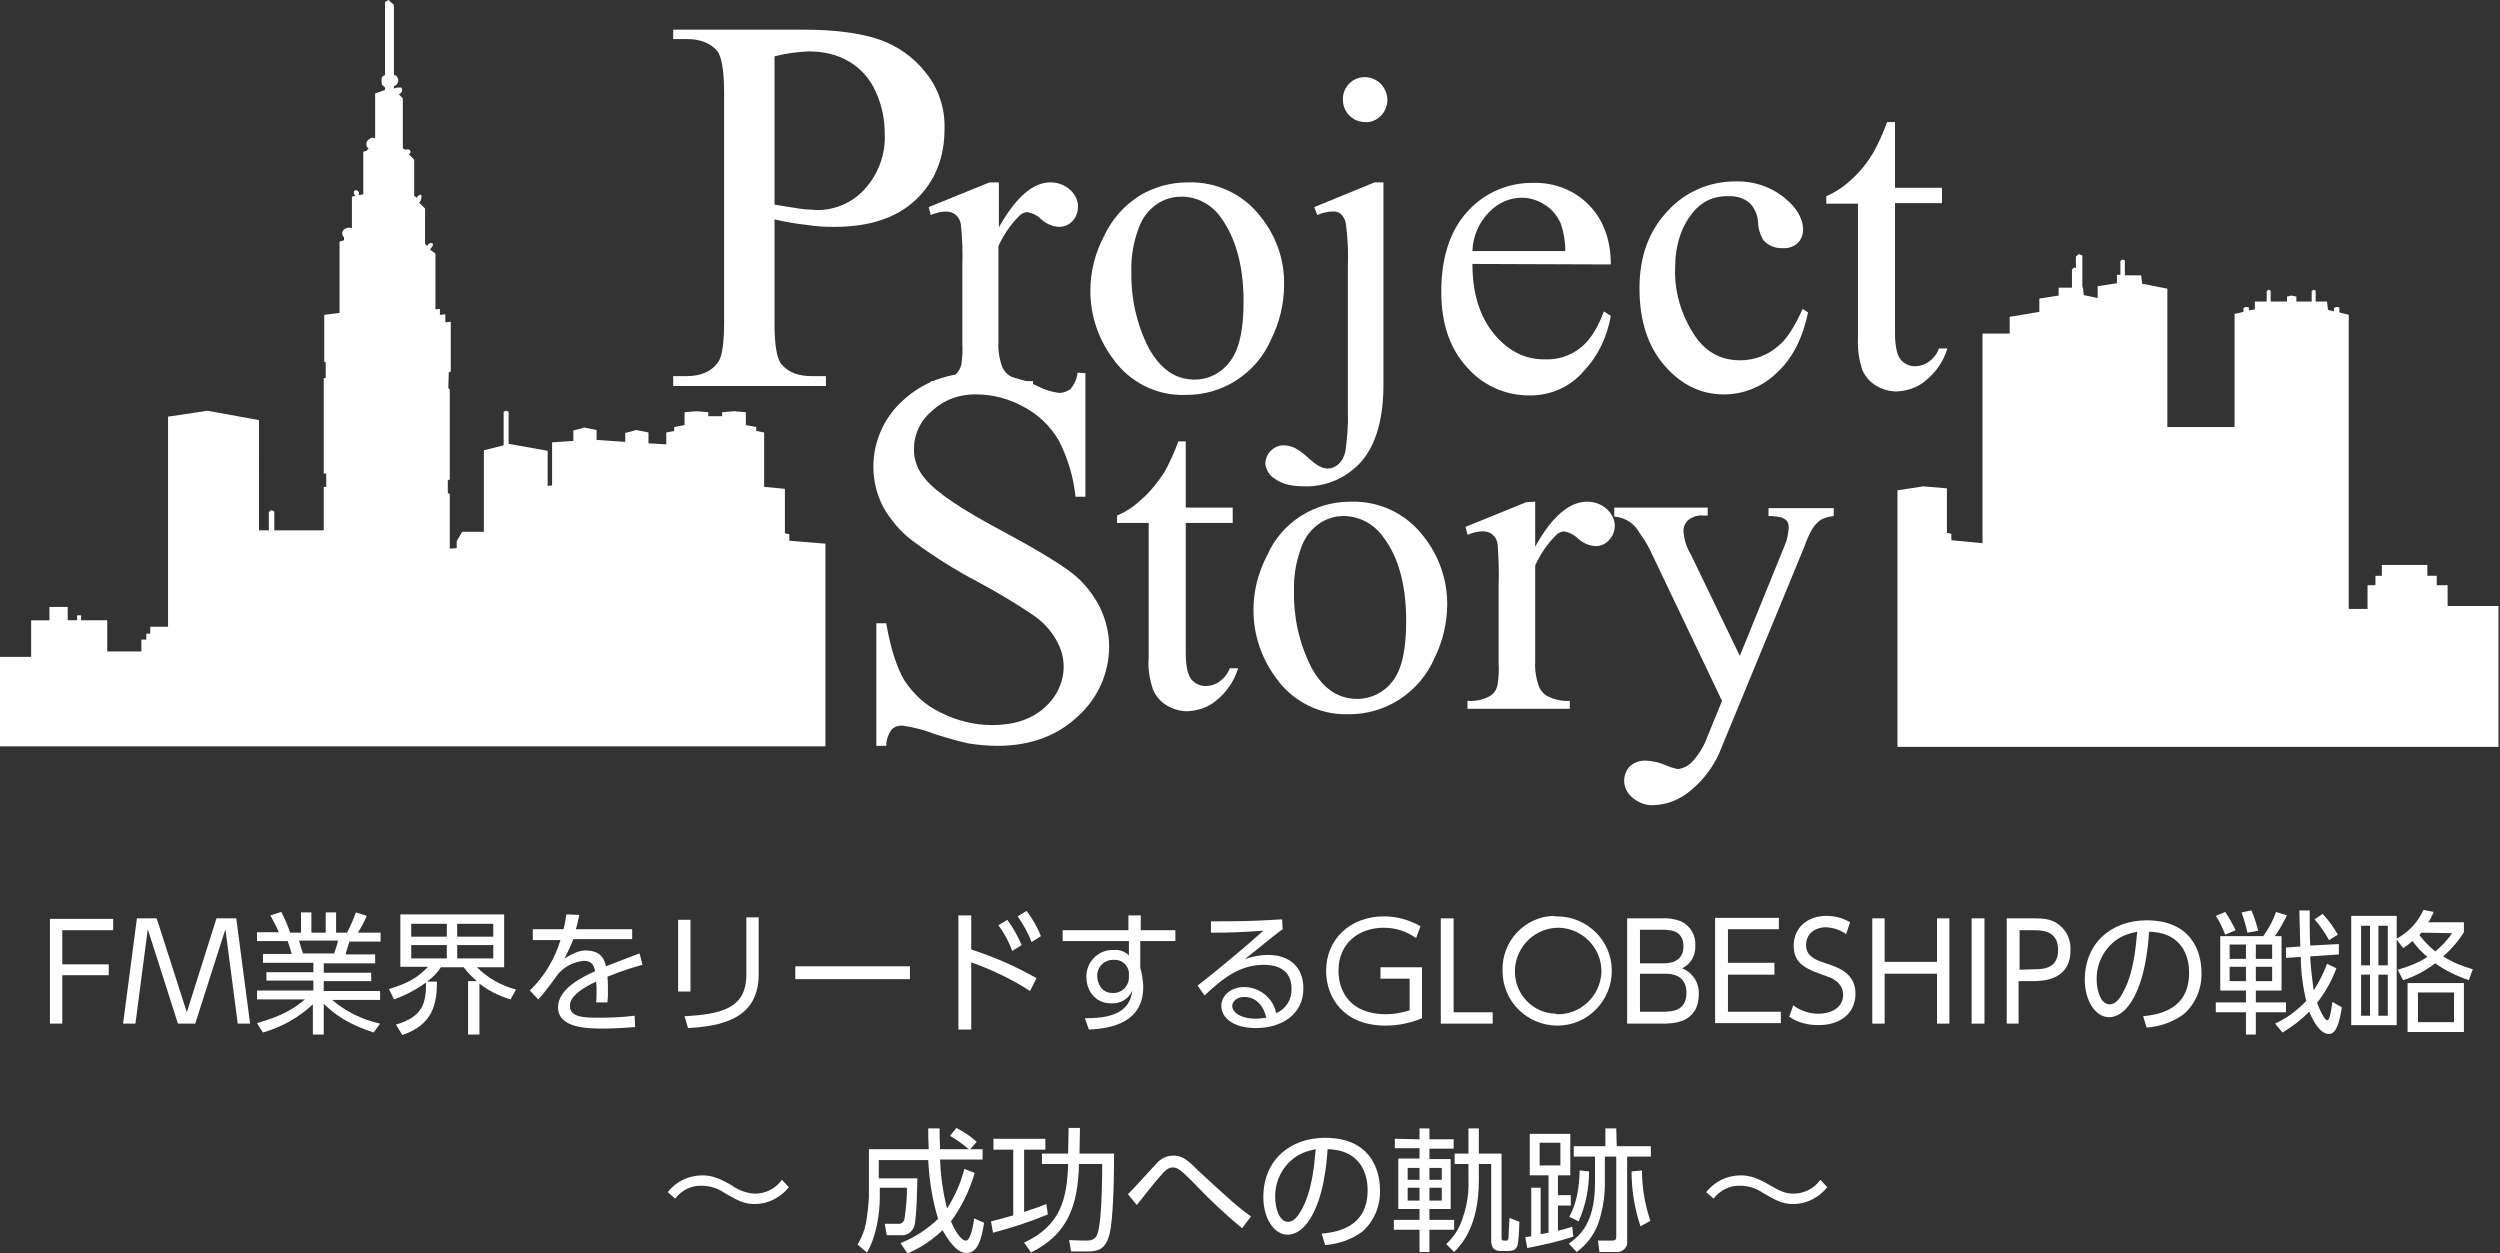 <?xml version="1.0" encoding="utf-8"?>
<!-- Generator: Adobe Illustrator 22.0.1, SVG Export Plug-In . SVG Version: 6.00 Build 0)  -->
<svg version="1.1" id="レイヤー_1" xmlns="http://www.w3.org/2000/svg" xmlns:xlink="http://www.w3.org/1999/xlink" x="0px"
	 y="0px" viewBox="0 0 505.8 253.6" style="enable-background:new 0 0 505.8 253.6;" xml:space="preserve">
<rect x="0" y="0" width="505.8" height="253.6" fill="#333333" stroke="none"/>
<style type="text/css">
	.st0{fill:#FFFFFF;}
</style>
<title>アートボード 1</title>
<path class="st0" d="M159.7,109.4v-1.3l-0.9-0.2v-9l-4.2-0.4v-11l-1.6-0.3v-0.8l-2.1-0.4v-2.6l-2.4-0.2l-2.4,0.2v0.8h-2.8v-0.8
	l-2.4-0.2l-2.4,0.2V86l-2.1,0.4v0.8l-1.6,0.3v2.4l-3.6-0.2v-2.2l-2.5-0.5l-2.2,0.6v1.8l-5.8-0.4V87l-2.5-0.5l-2.2,0.6v2.1l-4.3,0.3
	v8.7l-0.9,0.1v-7.1l-7.9-1.4v-6.5l-0.5-0.2l-0.5,0.2v6.8l-4,1v16.5h-4.4l-1.1,1.9v1.4l-1.4,0.1v-11l-0.4-0.3v-2.5l0.4-0.2V78.8
	l-0.3-0.3l0.1-3.2l0.4-0.1V65.1l-1.1,0.1v-1.6l-1.1,0.1v-1.2l-0.9,0.1V51.3l-1.1-0.8c0,0,1-1.1,0.4-1.3s-1,0.6-1,0.6L86,49.3v-7.1
	L84.8,41c0.4-0.3,0.7-1.5,0.3-1.6S84.3,40,84.3,40l-0.5-0.4v-7.3l-1.1-1.1c0.4-0.1,0.5-0.7,0.1-0.9c-0.2-0.1-0.5-0.1-0.8,0L81.5,30
	V19.9l-0.8-0.8c0.2-0.1,0.4-0.3,0.6-0.5c0,0,0.2-0.8-0.2-0.9c-0.5,0-1,0-1.4,0.2c0,0,0-0.3,0-0.5c0.6-0.1,0.8-0.7,0.9-1
	c0-0.3-0.1-0.6-0.3-0.9c-0.1-0.2-0.3-0.3-0.6-0.3L79.7,1l-1.1-1l-0.7,0.4v14.8c0,0-0.6,0.1-0.7,0.7c0,0.5,0,0.9,0.1,1.3l0.6,0.5v0.5
	l-2,0.7V28c-0.3-0.2-0.8-0.2-1.1,0.1c-0.6,0.3-0.8,0.9-0.6,1.5c0.1,0.2,0.2,0.3,0.4,0.5c-0.2,0.1-0.3,0.2-0.4,0.4l-0.7,0.2v8.6
	l-0.9,0.2c0,0,0.2-0.9-0.5-1s-0.6,0.8-0.2,1.1l-0.7,0.2v6.4c-0.4-0.2-0.8-0.2-1.2,0c-0.6,0.2-0.9,0.8-0.7,1.4
	c0.1,0.2,0.2,0.3,0.3,0.4c0,0.2,0,0.4,0,0.6l-0.9,0.3v14.4l-3.1,0.4v9.5l0.3,0.1v3.2h-0.4v19.3H66v2.7h-0.5v8.8H55.5v-3.8l-0.6-0.3
	l-0.5,0.4v3.7h-2V85L42,83.1l-8,1.2v42.5h-3.6v1.4h-0.8v1.2h-1v2.4h-6.9v-6.3h-5.3v-1h-0.8v1h-1.9v-2.7H10v2.7H6.3v7.4H0v18.1h167
	V110L159.7,109.4z"/>
<path class="st0" d="M495.2,122.6v-4.2H493v-1.9h-1.9v-2.2h-9.2v2.2h-1.3v1.9H479v4.8h-3.8V63.7l-1.9-0.5v-1l-0.6-0.1l-0.5,0.2V63
	l-1.2-0.3l-0.2-1.7h-2.3v-2.2l-0.4-0.2l-0.4,0.3V61h-3.1v-1l-1-0.2l-0.9,0.2v1h-3.3v-2.2l-0.4-0.2l-0.4,0.3V61h-2.4v1.6l-1.2,0.2
	v-0.6l-0.6-0.1l-0.5,0.2v0.8l-1.8,0.4v22.9h-13.6v-28l-5.1-1l-0.2-1.7h-3.3v-3l-0.5-0.2l-0.4,0.3v2.8h-0.7v1.7l-3.9,0.6v2.4
	l-2.8-0.6l-0.2-1.6h-0.1v-6.4l-0.7-0.3l-0.6,0.5v2.4l-0.3-0.2l-0.5,0.4v3.7h-2.7v1.6l-3.9,0.6v2.7l-6,1v3.4h-5.5v42.4l-6.3-0.6v-1.3
	l-0.9-0.2v-9l-4.8-0.4l-5.2,0.8v51.9h121.6v-28.5H495.2z"/>
<path class="st0" d="M156.7,44.4v21c0,4.5,0.5,7.4,1.5,8.4c1.4,1.6,3.4,2.3,6.1,2.3h2.8v2h-30.9v-2h2.7c3,0,5.2-1,6.5-3
	c0.7-1.1,1.1-3.7,1.1-7.8V18.8c0-4.5-0.5-7.4-1.4-8.5c-1.4-1.6-3.4-2.4-6.2-2.4h-2.7V6h26.4c6.4,0,11.5,0.7,15.3,2
	c3.7,1.3,7,3.6,9.4,6.7c2.6,3.2,3.9,7.2,3.8,11.3c0,5.9-1.9,10.7-5.8,14.4s-9.4,5.5-16.5,5.5c-1.9,0-3.8-0.1-5.6-0.4
	C161.2,45.3,159,44.9,156.7,44.4z M156.7,41.4c1.9,0.3,3.6,0.6,5,0.8c1.2,0.2,2.5,0.2,3.7,0.3c3.7,0,7.2-1.6,9.6-4.3
	c2.7-3,4.2-7,4-11.1c0-3-0.6-6-1.9-8.7c-1.1-2.5-3-4.6-5.4-6c-2.4-1.4-5.2-2-8-2c-2.4,0.1-4.7,0.4-7,1L156.7,41.4z"/>
<path class="st0" d="M202.1,36.9V46c3.4-6.1,6.9-9.1,10.4-9.1c1.5,0,2.9,0.5,4,1.5c1,0.9,1.6,2.1,1.6,3.4c0,1.1-0.4,2.2-1.1,2.9
	c-0.7,0.8-1.7,1.2-2.8,1.2c-1.3-0.1-2.5-0.6-3.5-1.5c-0.8-0.8-1.8-1.3-2.9-1.5c-0.7,0.1-1.3,0.4-1.7,0.9c-1.7,1.7-3.1,3.8-4.1,6
	v19.4c-0.1,1.7,0.2,3.5,0.8,5.1c0.4,0.9,1.1,1.6,2,2c1.3,0.6,2.8,0.9,4.2,0.8v1.6h-20.7v-1.6c1.6,0.1,3.2-0.2,4.6-1
	c0.8-0.5,1.3-1.3,1.6-2.3c0.2-1.4,0.3-2.9,0.2-4.3V53.8c0.1-2.8,0-5.6-0.3-8.4c-0.1-0.8-0.5-1.5-1.1-2c-0.6-0.4-1.2-0.6-1.9-0.6
	c-1.1,0-2.1,0.3-3.1,0.7l-0.4-1.6l12.3-5L202.1,36.9z"/>
<path class="st0" d="M240.3,36.9c5.8-0.2,11.3,2.4,14.8,7c3.1,3.9,4.8,8.7,4.7,13.7c0,3.8-0.9,7.6-2.6,11c-3,7-9.9,11.4-17.4,11.3
	c-5.8,0.2-11.3-2.6-14.6-7.3c-3-4-4.6-8.8-4.6-13.8c0-3.9,1-7.7,2.8-11.1c1.6-3.4,4.1-6.2,7.3-8.2C233.6,37.8,236.9,36.9,240.3,36.9
	z M238.9,39.8c-1.7,0-3.3,0.5-4.7,1.4c-1.8,1.2-3.1,2.9-3.8,4.9c-1.1,2.9-1.6,5.9-1.5,9c-0.1,5.3,1.1,10.6,3.5,15.3
	c2.4,4.3,5.4,6.4,9.3,6.4c2.8,0,5.4-1.3,7.1-3.6c1.9-2.4,2.8-6.4,2.8-12.2c0-7.2-1.6-12.9-4.6-17C245.2,41.4,242.1,39.7,238.9,39.8
	L238.9,39.8z"/>
<path class="st0" d="M279.9,36.9v40.9c0,6.9-1.5,12.1-4.4,15.5c-2.9,3.3-7.1,5.2-11.5,5.1c-2.7,0-4.7-0.5-6-1.5
	c-1.1-0.6-1.8-1.7-2-3c0-1,0.4-2,1.1-2.7c0.7-0.7,1.6-1.1,2.6-1.1c0.8,0,1.6,0.2,2.4,0.6c1.1,0.6,2,1.4,2.9,2.2
	c1.4,1.3,2.6,1.9,3.6,1.9c0.8,0,1.5-0.3,2.1-0.8c0.8-0.7,1.3-1.7,1.5-2.7c0.4-2.8,0.6-5.6,0.5-8.4V53.9c0.1-2.9,0-5.7-0.4-8.6
	c-0.1-0.8-0.5-1.5-1-2c-0.5-0.4-1.2-0.6-1.8-0.5c-1,0-2,0.3-3,0.7l-0.6-1.6l12.2-5L279.9,36.9z M276.1,15.6c2.5,0,4.5,2,4.6,4.5
	c0,0,0,0.1,0,0.1c0,1.2-0.5,2.4-1.3,3.2c-0.9,0.9-2,1.4-3.2,1.3c-2.5,0-4.5-2-4.5-4.5C271.6,17.7,273.6,15.6,276.1,15.6
	C276.1,15.6,276.1,15.6,276.1,15.6z"/>
<path class="st0" d="M297.9,53.4c0,6,1.5,10.7,4.4,14.2c2.9,3.5,6.4,5.2,10.4,5.1c2.5,0.1,4.9-0.7,6.9-2.2c2-1.5,3.6-4,4.9-7.5
	l1.4,0.9c-0.7,4.1-2.5,8-5.4,11.1c-2.8,3.3-6.9,5.1-11.2,5c-4.8,0-9.4-2.1-12.5-5.7c-3.5-3.8-5.2-8.9-5.2-15.3
	c0-6.9,1.8-12.4,5.3-16.2c3.4-3.8,8.3-5.9,13.4-5.8c4.2-0.1,8.3,1.5,11.2,4.5c2.9,3,4.4,7,4.4,12L297.9,53.4z M297.9,50.8h18.8
	c0-1.9-0.3-3.7-0.9-5.5c-0.7-1.6-1.8-3-3.3-3.9c-1.4-0.9-3-1.4-4.6-1.4c-2.5,0-4.9,1.1-6.6,2.9C299.2,45,298,47.8,297.9,50.8z"/>
<path class="st0" d="M365.8,63.2c-1.1,5.3-3.2,9.4-6.4,12.3c-2.8,2.7-6.6,4.3-10.6,4.3c-4.6,0-8.6-1.9-12-5.8s-5.1-9.1-5.1-15.7
	c0-6.4,1.9-11.6,5.7-15.6c3.5-3.9,8.5-6,13.7-6c3.6-0.1,7,1,9.8,3.2c2.6,2.1,3.9,4.3,3.9,6.6c0,1-0.4,2-1.1,2.7
	c-0.8,0.7-1.9,1.1-3,1c-1.5,0.1-3-0.5-4-1.7c-0.6-1.1-1-2.3-1-3.5c-0.1-1.5-0.7-3-1.8-4c-1.2-1-2.8-1.4-4.3-1.3
	c-2.8-0.1-5.4,1.1-7.1,3.3c-2.4,2.9-3.6,6.7-3.6,11.5c-0.1,4.5,1.2,9,3.6,12.8c2.3,3.8,5.5,5.6,9.6,5.6c2.9,0,5.7-1.1,7.8-3
	c1.6-1.3,3.2-3.8,4.8-7.4L365.8,63.2z"/>
<path class="st0" d="M383.4,24.7v13.3h9.5v3.1h-9.5v26.3c0,2.6,0.4,4.4,1.1,5.3c0.7,0.9,1.8,1.4,2.9,1.4c1,0,2-0.3,2.8-0.9
	c1-0.7,1.7-1.6,2.1-2.7h1.7c-0.8,2.6-2.3,4.8-4.4,6.5c-1.6,1.4-3.7,2.1-5.9,2.2c-1.4,0-2.8-0.4-4-1.1c-1.3-0.7-2.3-1.9-2.9-3.2
	c-0.7-2.1-1-4.3-0.9-6.5V41.2h-6.4v-1.5c1.8-0.8,3.5-1.9,5-3.3c1.8-1.6,3.3-3.5,4.5-5.5c1.1-2,2-4,2.8-6.2H383.4z"/>
<path class="st0" d="M219.6,75.5v25h-2c-0.4-4-1.6-7.9-3.4-11.4c-1.7-2.9-4.1-5.2-7.1-6.8c-2.9-1.6-6.2-2.5-9.5-2.5
	c-3.4-0.1-6.7,1.1-9.1,3.4c-2.3,1.9-3.6,4.7-3.6,7.7c0,2.2,0.8,4.3,2.3,6c2.2,2.7,7.4,6.2,15.7,10.6c6.7,3.6,11.3,6.4,13.8,8.3
	c2.4,1.8,4.3,4.2,5.7,6.8c1.3,2.6,2,5.4,2,8.2c0,5.4-2.3,10.5-6.3,14.1c-4.2,4-9.7,6-16.3,6c-2,0-4-0.2-5.9-0.5
	c-2.3-0.5-4.6-1.2-6.8-1.9c-2.1-0.8-4.3-1.4-6.6-1.7c-0.8,0-1.5,0.2-2.1,0.8c-0.7,1-1.1,2.1-1.1,3.3h-2v-24.8h2
	c0.9,5.2,2.2,9.1,3.7,11.6c1.8,2.7,4.2,5,7.2,6.4c3.3,1.7,6.9,2.6,10.6,2.6c4.4,0,7.9-1.2,10.5-3.5c2.4-2.1,3.9-5.1,3.9-8.3
	c0-1.9-0.5-3.7-1.5-5.4c-1.1-2-2.7-3.7-4.6-5c-3.7-2.5-7.4-4.7-11.3-6.8c-4.6-2.4-9-5.2-13.2-8.3c-2.4-1.8-4.4-4.2-5.9-6.8
	c-1.3-2.5-2-5.3-2-8.2c0-5.1,2.2-10,6-13.4c4-3.7,9.1-5.6,15.2-5.6c4.2,0.1,8.4,1,12.2,2.8c1.3,0.7,2.7,1.1,4.2,1.3
	c0.8,0,1.6-0.3,2.3-0.8c0.8-1,1.3-2.1,1.4-3.3L219.6,75.5z"/>
<path class="st0" d="M239.9,89.4v13.3h9.5v3.1h-9.5v26.3c0,2.6,0.4,4.4,1.1,5.3c0.7,0.9,1.8,1.4,2.9,1.4c1,0,2-0.3,2.8-0.9
	c1-0.7,1.7-1.6,2.1-2.7h1.7c-0.8,2.6-2.3,4.8-4.4,6.5c-1.6,1.4-3.7,2.1-5.9,2.2c-1.4,0-2.8-0.4-4-1.1c-1.3-0.7-2.3-1.9-2.9-3.2
	c-0.7-2.1-1.1-4.3-0.9-6.5v-27.3h-6.4v-1.5c1.9-0.8,3.5-1.9,5-3.3c1.8-1.6,3.3-3.5,4.6-5.5c1.1-2,2-4,2.8-6.2H239.9z"/>
<path class="st0" d="M273.2,101.5c5.8-0.2,11.3,2.4,14.8,7c3.1,3.9,4.8,8.7,4.8,13.7c0,3.8-0.9,7.6-2.6,11
	c-3,6.9-9.9,11.4-17.4,11.3c-5.8,0.2-11.3-2.6-14.6-7.3c-3-4-4.6-8.8-4.6-13.8c0-3.9,1-7.7,2.8-11.1
	C259.3,105.7,265.9,101.5,273.2,101.5L273.2,101.5z M271.8,104.4c-1.7,0-3.3,0.5-4.7,1.4c-1.8,1.2-3.1,2.9-3.8,4.9
	c-1.1,2.9-1.6,5.9-1.5,9c-0.1,5.3,1.1,10.6,3.5,15.3c2.3,4.3,5.4,6.4,9.3,6.4c2.8,0,5.4-1.3,7.1-3.5c1.9-2.4,2.8-6.4,2.8-12.2
	c0-7.2-1.5-12.9-4.6-17C278,106,275,104.4,271.8,104.4z"/>
<path class="st0" d="M310.6,101.5v9.1c3.4-6.1,6.9-9.1,10.5-9.1c1.5,0,2.9,0.5,4,1.5c1,0.9,1.6,2.1,1.6,3.4c0,1.1-0.4,2.1-1.2,2.9
	c-0.7,0.8-1.7,1.2-2.7,1.2c-1.3-0.1-2.5-0.6-3.5-1.5c-0.8-0.8-1.8-1.3-2.9-1.5c-0.7,0.1-1.3,0.4-1.7,0.9c-1.7,1.7-3.1,3.8-4.1,6
	v19.5c-0.1,1.7,0.2,3.5,0.8,5.1c0.4,0.9,1.1,1.6,2,2c1.3,0.6,2.8,0.9,4.2,0.8v1.6h-20.7v-1.6c1.6,0.1,3.2-0.2,4.6-1
	c0.8-0.5,1.3-1.3,1.5-2.3c0.2-1.4,0.3-2.9,0.2-4.3v-15.7c0.1-2.8,0-5.6-0.2-8.4c-0.1-0.8-0.5-1.5-1.1-2c-0.5-0.4-1.2-0.6-1.9-0.6
	c-1.1,0-2.1,0.3-3.1,0.7l-0.4-1.6l12.3-5L310.6,101.5z"/>
<path class="st0" d="M326.6,102.7h18.9v1.6h-0.9c-1.1-0.1-2.1,0.2-3,0.9c-0.6,0.5-1,1.3-1,2.2c0.1,1.7,0.6,3.3,1.5,4.8l9.9,20.5
	l9.1-22.4c0.5-1.1,0.7-2.4,0.8-3.6c0-0.4-0.1-0.8-0.3-1.2c-0.3-0.4-0.7-0.6-1.1-0.8c-0.9-0.2-1.8-0.3-2.7-0.3v-1.6H371v1.6
	c-0.9,0.1-1.7,0.3-2.5,0.7c-0.8,0.5-1.4,1.2-1.9,2c-0.6,1.1-1.1,2.2-1.5,3.4L348.4,151c-1.3,3.5-3.4,6.5-6.3,8.9
	c-2.1,1.8-4.7,2.9-7.5,3c-1.6,0.1-3.1-0.5-4.3-1.5c-1-0.8-1.7-2.1-1.7-3.4c0-1.1,0.4-2.2,1.2-3c0.9-0.8,2.1-1.2,3.4-1.1
	c1.4,0.1,2.7,0.4,4,1c0.7,0.3,1.4,0.5,2.2,0.7c1.1-0.1,2.1-0.6,2.9-1.4c1.4-1.5,2.5-3.3,3.2-5.3l2.9-7.1l-14.6-30.6
	c-0.6-1.2-1.3-2.3-2.1-3.4c-1-1.9-2.9-3.1-5.1-3.3L326.6,102.7z"/>
<path class="st0" d="M22,195v2.3h-9.4v9.8h-2.5v-21.2h12.8v2.3H12.6v6.9H22z"/>
<path class="st0" d="M31.7,185.8l6.1,19l6-19h4l2.8,21.3h-2.5L45.6,188l-6.1,19.1H36L29.9,188l-2.5,19.1h-2.5l2.8-21.3L31.7,185.8z"
	/>
<path class="st0" d="M75.6,208.9c-5.4-1.8-7.6-3.5-10.1-5.8v6.2h-2.2v-6.1c-2.9,2.7-6.3,4.6-10.1,5.7l-1.2-1.9
	c5.2-1.5,7.4-2.9,9.7-4.8H52v-1.8h11.4v-2h-9.5v-1.7h9.5v-1.9H53.2v-1.8H59c-0.2-0.9-0.5-1.7-0.8-2.6H52v-1.8h4.4
	c-0.5-1.2-1.1-2.3-1.7-3.4l2.2-0.7c0.7,1.3,1.3,2.7,1.8,4.2h2.2v-4.1H63v4.1h2.9v-4.1H68v4.1h2.2c0.7-1.3,1.3-2.7,1.8-4.1l2.2,0.7
	c-0.5,1.2-1.1,2.3-1.8,3.4H77v1.8h-6.3c-0.4,1.2-0.4,1.3-0.8,2.6h6v1.8H65.5v1.9h9.6v1.7h-9.6v2h11.4v1.8h-9.7
	c2.8,2.4,6.1,4,9.7,4.8L75.6,208.9z M67.6,192.9c0.3-0.8,0.6-1.7,0.8-2.6h-7.9c0.2,0.8,0.6,2,0.8,2.6H67.6z"/>
<path class="st0" d="M97,209.3h-2.3v-10.8h1.8c-1-0.8-1.9-1.8-2.7-2.8h-4.6c-0.7,1.1-1.7,2.1-2.8,2.9h2c0,4.3-0.7,8.7-7,10.8
	l-1.3-2.1c5.5-1.6,6.1-4.4,6.1-8.5c-2,1.4-4.2,2.6-6.5,3.4l-1-2.1c3.6-1.1,5.6-2.1,7.9-4.5H81V185h21v10.7h-5.5
	c2.2,2.2,4.9,3.7,7.9,4.5l-1.1,2c-2.3-0.7-4.4-1.7-6.3-3.2V209.3z M90.4,186.9h-7.2v2.6h7.2V186.9z M90.4,191.2h-7.2v2.7h7.2V191.2z
	 M99.8,186.9h-7.3v2.6h7.3L99.8,186.9z M99.8,191.2h-7.3v2.7h7.3L99.8,191.2z"/>
<path class="st0" d="M127.9,187.9v2.1H116c-0.5,1.3-1.1,2.6-1.8,3.9c1.9-1.1,3-1.6,4.3-1.6c1.8,0,3.6,0.6,4.1,3.2
	c0.6-0.2,4.3-1.7,6.8-2.6l0.6,2.3c-2.2,0.6-4.1,1.2-7.1,2.4c0.1,0.9,0.1,2.1,0.1,3.1c0,0.4,0,1.2-0.1,2.1h-2.3
	c0.1-0.6,0.1-1.6,0.1-2.6c0-0.5,0-0.9-0.1-1.6c-2.1,1-5.3,2.7-5.3,4.9c0,2.4,3,2.4,6,2.4c2.4,0,4.8-0.1,7.1-0.4l0.1,2.3
	c-1.5,0.1-3.9,0.3-6.4,0.3c-3,0-9.2,0-9.2-4.3c0-3.7,4.8-6.1,7.5-7.3c-0.3-1.6-1-2.1-2.3-2.1c-2.1,0.2-4,1.2-5.3,2.8
	c-1.2,1.7-3,4.1-3.9,5l-1.7-1.8c2.9-2.8,5-6.3,6.2-10.2h-5.6v-2.2h6.2c0.3-1,0.4-2,0.6-3l2.6,0.1c-0.2,1-0.4,2-0.7,2.9H127.9z"/>
<path class="st0" d="M139.7,200.6h-2.5v-14.5h2.5V200.6z M153.5,197.1c0,9-7.4,10.5-14.3,10.9l-0.7-2.4c7.3-0.4,12.5-1.5,12.5-8.4
	v-11.6h2.5V197.1z"/>
<path class="st0" d="M184.1,195.5v2.6h-23.2v-2.6H184.1z"/>
<path class="st0" d="M208.4,200.5c-3.7-2.4-7.7-4.3-11.9-5.8v13.6h-2.6v-23.1h2.6v6.9c4.6,1.5,9,3.4,13.2,5.8L208.4,200.5z
	 M203.8,186.1c1.2,1.6,2.1,3.3,2.9,5.1l-1.9,1.2c-0.7-1.9-1.6-3.6-2.8-5.2L203.8,186.1z M207.7,184.3c1.2,1.6,2.2,3.3,2.9,5.1
	l-1.9,1.2c-0.7-1.9-1.7-3.6-2.8-5.2L207.7,184.3z"/>
<path class="st0" d="M237.8,188.2v2.2h-7.1v5.4c0.2,0.6,0.3,1.2,0.4,1.8c0.1,0.7,0.2,1.4,0.2,2.1c0,7.1-6.3,8.4-11,8.6l-0.8-2.3
	c7.2,0.1,9.2-2.4,9.6-5.6c-0.7,1.7-2.4,2.7-4.3,2.6c-3.3,0-5-2.7-5-5.3c-0.1-2.9,2.2-5.4,5.1-5.5c0.2,0,0.3,0,0.5,0
	c1.1-0.1,2.2,0.3,3,1.1v-2.9H215v-2.2h13.3v-3h2.5v3H237.8z M228.4,196.7c-0.2-1.5-1.5-2.6-3-2.5c-1.8-0.1-3.3,1.2-3.4,3
	c0,0.1,0,0.2,0,0.3c0,1.1,0.6,3.4,3.1,3.4c1.7,0.1,3.2-1.2,3.3-3c0-0.1,0-0.1,0-0.2L228.4,196.7z"/>
<path class="st0" d="M259.5,188c-0.6,0.4-1.4,1.1-2.1,1.6c-3.5,2.8-3.8,3.1-5.6,4.5c1.5-0.6,3.2-0.9,4.8-0.9c4,0,7.1,2.2,7.1,6.8
	c0,5.3-4.5,8-9.6,8c-4.3,0-7-1.9-7-4.5c0-2.2,2.1-3.8,4.6-3.8c3.1,0,5.9,2.2,6.5,5.3c2-0.9,3.2-2.8,3.1-5c0-1.4-0.4-4.8-5.6-4.8
	c-4.8,0-8.3,2.7-12,6.2l-1.4-2c2.1-1.6,8.3-6.6,13.3-11.1c-4.6,0.3-6.2,0.4-10.6,0.4v-2.3c5.7,0,7.9,0,14.4-0.4L259.5,188z
	 M251.7,201.7c-1.6,0-2.4,1.1-2.4,1.8c0,1.3,1.7,2.6,4.8,2.6c0.7,0,1.4-0.1,2.1-0.2C255.6,203.3,254,201.7,251.7,201.7z"/>
<path class="st0" d="M286.5,189.8c-1.9-1.4-4.2-2.1-6.5-2.1c-5.3,0-9.2,3.3-9.2,8.7c0,4.2,2.4,8.8,9.6,8.8c1.6,0,3.3-0.3,4.8-0.8
	v-6.4h-5.9v-2.3h8.4V206c-2.3,1-4.9,1.5-7.4,1.5c-8.4,0-12-5.6-12-11.1c0-6.4,4.9-11,11.7-11c2.6,0,5.1,0.7,7.4,2L286.5,189.8z"/>
<path class="st0" d="M294.1,185.8v19h7.9v2.3h-10.5v-21.3H294.1z"/>
<path class="st0" d="M315,185.4c6.1,0,11.1,4.9,11.1,11c0,6.1-4.9,11.1-11,11.1s-11.1-4.9-11.1-11c0,0,0-0.1,0-0.1
	c-0.2-5.9,4.4-10.9,10.3-11.1C314.6,185.4,314.8,185.4,315,185.4z M315,205.2c4.8,0.1,8.8-3.7,9-8.5c0.1-4.8-3.7-8.8-8.5-9
	c-4.8-0.1-8.8,3.7-9,8.5c0,0.1,0,0.1,0,0.2c-0.1,4.7,3.6,8.6,8.3,8.7C314.9,205.2,314.9,205.2,315,205.2z"/>
<path class="st0" d="M336,185.8c1.4-0.1,2.8,0.1,4.1,0.6c1.9,0.9,3,2.8,2.9,4.9c0.1,1.9-0.9,3.8-2.7,4.6c2.1,0.8,3.5,2.9,3.4,5.2
	c0,6-5.4,6-7.4,6h-7.1v-21.3H336z M331.8,188.1v6.8h4.8c0.7,0,4,0,4-3.4s-2.8-3.4-4.6-3.4H331.8z M331.8,197.1v7.6h4.4
	c2.5,0,5-0.3,5-3.9s-3.1-3.8-4.3-3.8H331.8z"/>
<path class="st0" d="M359,194.9v2.3h-9.4v7.5h10.7v2.3H347v-21.3h12.9v2.3h-10.3v6.8H359z"/>
<path class="st0" d="M373.5,189c-1.2-0.9-2.6-1.3-4-1.4c-2.4,0-4.1,1.4-4.1,3.6s1.8,3,4,3.7c2.8,0.9,6,2.1,6,6.2
	c0,3.5-2.6,6.3-7.5,6.3c-2.1,0-4.2-0.5-5.9-1.7l0.8-2.3c1.5,1.1,3.3,1.7,5.1,1.7c2.5,0,5-1.2,5-3.8c0-2.1-1.6-3.2-3.1-3.7
	c-4.2-1.5-6.9-2.4-6.9-6.3c0-3.6,2.8-6,6.6-6c1.7,0,3.3,0.4,4.8,1.3L373.5,189z"/>
<path class="st0" d="M391.9,194.6v-8.8h2.5v21.3h-2.5v-10.1h-10.6v10.1h-2.5v-21.3h2.5v8.8H391.9z"/>
<path class="st0" d="M401.5,185.8v21.3h-2.6v-21.3H401.5z"/>
<path class="st0" d="M411.5,185.8c2.5,0,3.9,0.3,5.2,1.4c1.5,1.2,2.3,3.1,2.2,5c0,6.3-5.8,6.3-7.9,6.3h-2.6v8.6H406v-21.3H411.5z
	 M411.4,196.1c1.8,0,5,0,5-3.9s-3.2-4-5-4h-2.8v8L411.4,196.1z"/>
<path class="st0" d="M433.6,205.6c2.8-0.3,9.3-1.1,9.3-8.8c0-2.1-0.6-8.1-8.1-8.3c-0.2,3.1-0.8,9.8-3.6,14.2
	c-1.6,2.5-3.3,3.1-4.5,3.1c-2.6,0-4.9-3.1-4.9-7.6c0-7.4,5.4-12,12.5-12c8.8,0,11.1,6,11.1,10.6c0.1,3.2-1.2,6.3-3.6,8.4
	c-2.2,1.6-4.8,2.5-7.5,2.7L433.6,205.6z M428,190.3c-2.5,1.9-3.9,4.9-3.8,8c0,1.8,0.7,4.9,2.6,4.9c1.1,0,2-1,2.6-2.2
	c2.3-3.9,2.7-9.4,3-12.5C430.9,188.8,429.3,189.3,428,190.3z"/>
<path class="st0" d="M461.6,189.4v11h-5.2v2.4h6.1v2h-6.1v4.5h-2v-4.5h-6.1v-2h6.1v-2.4h-5.2v-11h8.7c1.1-1.5,2-3.2,2.6-4.9l2.2,0.7
	c-0.7,1.4-1.5,2.8-2.4,4.2L461.6,189.4z M450.2,189.1c-0.5-1.3-1.1-2.6-1.9-3.8l1.9-0.8c0.8,1.2,1.5,2.4,2.1,3.7L450.2,189.1z
	 M454.4,191.1h-3.3v2.9h3.3V191.1z M454.4,195.6h-3.3v2.9h3.3V195.6z M454.7,188.7c-0.3-1.4-0.7-2.8-1.2-4.1l2-0.4
	c0.6,1.3,1,2.7,1.4,4.1L454.7,188.7z M459.7,191.1h-3.3v2.9h3.3V191.1z M459.7,195.6h-3.3v2.9h3.3V195.6z M473.2,191v2.1l-5.8,0.4
	c0.1,2.3,0.4,4.6,0.7,6.9c1.1-1.7,2-3.5,2.7-5.4l1.9,0.9c-0.9,2.5-2.3,4.9-3.9,7c0.4,1.2,1.5,3.5,2,3.5s0.7-0.9,1.1-3.7l1.9,1.1
	c-0.4,2.6-1,5.4-2.6,5.4c-1.9,0-3.3-2.9-4-4.5c-1.6,1.6-3.4,3-5.4,4.2l-1.5-1.8c2.4-1.1,4.5-2.7,6.3-4.6c-0.7-2.9-1.1-5.9-1.1-8.9
	l-3,0.2v-2.1l2.9-0.2c0-1.2-0.2-6.2-0.2-7.3h2.1c0,1.8,0,5.2,0.1,7.1L473.2,191z M471.2,190.2c-0.8-1.5-1.8-2.9-2.9-4.2l1.6-1.1
	c1.2,1.2,2.2,2.7,3.1,4.2L471.2,190.2z"/>
<path class="st0" d="M499.5,198.3c-2.4-0.8-4.7-1.9-6.8-3.4c-2,1.5-4.2,2.7-6.5,3.4l-1.1-2.1c2.1-0.6,4.2-1.4,6-2.6
	c-1.1-0.9-2.1-2-3-3.2c-0.6,0.5-1.2,1-1.9,1.4l-1.3-1.7v17.3h-9.2v-22.1h9.2v4.6c2.4-1.3,4.3-3.3,5.4-5.8l2.1,0.4
	c-0.3,0.7-0.7,1.5-1.1,2.1h7.2v2c-1.1,1.8-2.6,3.5-4.2,4.9c1.9,1.2,3.9,2,6,2.6L499.5,198.3z M479.5,187.3h-1.8v8h1.8V187.3z
	 M479.5,197.2h-1.8v8.3h1.8V197.2z M483.1,187.3h-1.9v8h1.9V187.3z M483.1,197.2h-1.9v8.3h1.9V197.2z M498.5,208.8h-11.4v-9.9h11.4
	V208.8z M496.5,200.8h-7.3v6h7.3V200.8z M489.9,188.7c-0.1,0.1-0.3,0.3-0.4,0.5c0.9,1.2,2,2.3,3.2,3.3c1.3-1.1,2.5-2.3,3.4-3.7
	L489.9,188.7z"/>
<g>
	<path class="st0" d="M159.6,240.2c-1.7,2.1-4.2,3.4-6.9,3.4c-2.3,0-3.6-0.8-6.2-2.3c-1.3-0.9-2.9-1.4-4.5-1.4
		c-2.1-0.1-4.1,0.9-5.4,2.6l-1.5-1.3c1.7-2.2,4.3-3.4,7-3.4c1.9,0,3.5,0.6,5.9,2c1.4,1,3,1.6,4.7,1.7c2.2,0,4.2-1,5.5-2.8
		L159.6,240.2z"/>
	<path class="st0" d="M193.5,228.2c1.5,0.8,2.9,1.7,4.1,2.8l-1.3,1.5h2.5v2.1h-8.6c0.1,3.3,0.6,6.7,1.4,9.9c1.6-2.5,2.8-5.2,3.5-8
		l2.1,0.8c-1,3.5-2.6,6.8-4.8,9.8c0.7,1.7,2,3.9,3,3.9s1.5-3.1,1.7-4.5l2,0.9c-0.8,5.5-2.3,6.1-3.6,6.1c-2.4,0-4.4-4-4.8-4.6
		c-2.1,2-4.5,3.6-7.1,4.7l-1.4-2.1c2.8-1.1,5.4-2.8,7.6-4.9c-1.2-3.9-1.8-7.9-2-11.9h-10v3.7h7.8c0,0.1-0.1,7.8-0.6,9.6
		c-0.4,1.3-1.6,2.1-2.9,1.9h-2.7l-0.4-2.3h2.7c0.6,0.1,1.2-0.4,1.3-1c0.3-2.1,0.5-4.2,0.5-6.3H178v1.9c0,3.6-0.8,8.2-2.6,11.2
		l-1.9-1.6c0.8-1.3,1.4-2.8,1.7-4.3c0.3-1.8,0.5-3.5,0.6-5.3v-9.7h12.1c-0.1-2-0.1-3-0.1-4.2h2.3c0,1.2,0,2.3,0.1,4.2h5.8
		c-1.2-1-2.4-1.9-3.8-2.7L193.5,228.2z"/>
	<path class="st0" d="M212,245.7c-3.6,1.5-7.3,2.7-11.1,3.7l-0.4-2.3c0.9-0.2,2-0.5,4.5-1.2v-13.3h-4v-2.2h10.5v2.2h-4.3v12.6
		c3-1,3.5-1.2,4.5-1.6L212,245.7z M225.4,233.4c0,3.8-0.1,13.6-1,16.6s-2.5,3.2-4.6,3.2h-3.1l-0.4-2.3l3.2,0.1c1,0,2.2,0,2.6-1.6
		c0.9-2.9,0.9-12.5,0.9-13.9h-4.7c-0.2,8.6-2.4,14.3-9.7,17.9l-1.4-2c7.4-3.4,8.7-8.9,8.9-15.9h-5.3v-2.1h5.3l0.1-5.2h2.3l-0.1,5.2
		L225.4,233.4z"/>
	<path class="st0" d="M251.3,248.5c-3.5-2.9-6.8-6-9.9-9.3c-2.6-2.6-3.2-3-4.1-3s-1.5,0.5-2.6,1.8c-0.4,0.4-3.4,4.1-4.7,5.8
		l-1.8-2.2c1-0.9,4.9-5.3,5.8-6.2c0.8-1,2.1-1.6,3.4-1.6c1.9,0,3,1,5.3,3.3c1.4,1.3,5,4.6,6.6,6c2.1,1.8,3.2,2.6,3.8,3L251.3,248.5z
		"/>
	<path class="st0" d="M267.4,249.6c2.8-0.3,9.3-1.1,9.3-8.8c0-2.1-0.6-8.1-8.1-8.3c-0.2,3.1-0.8,9.8-3.6,14.2
		c-1.6,2.5-3.3,3.1-4.5,3.1c-2.6,0-4.9-3.1-4.9-7.6c0-7.4,5.3-12,12.5-12c8.8,0,11.1,6,11.1,10.6c0.1,3.2-1.2,6.3-3.6,8.4
		c-2.2,1.6-4.8,2.5-7.5,2.7L267.4,249.6z M261.8,234.3c-2.5,1.9-3.9,4.9-3.8,8c0,1.8,0.7,4.9,2.6,4.9c1.1,0,1.9-1,2.6-2.2
		c2.3-3.9,2.7-9.4,3-12.5C264.7,232.8,263.1,233.3,261.8,234.3L261.8,234.3z"/>
	<path class="st0" d="M287.2,230.5v-2.2h2v2.2h4.9v1.9h-4.9v2.1h4.3v10.1h-4.3v2.2h5v2h-5v4.5h-2v-4.5H282v-2h5.2v-2.2h-4.3v-10.2
		h4.3v-2.1h-5v-1.9L287.2,230.5z M287.2,236.3h-2.4v2.4h2.4V236.3z M287.2,240.3h-2.4v2.6h2.4V240.3z M291.7,236.3h-2.5v2.4h2.5
		V236.3z M291.7,240.3h-2.5v2.6h2.5V240.3z M299.2,238.8c0,9.4-3.6,13.1-5,14.5l-1.6-1.6c1.5-1.4,2.7-3.2,3.3-5.2
		c0.9-2.5,1.3-5.1,1.2-7.7v-3.3h-2.8v-2.1h2.8v-5.1h2.1v5.1h4.6v16.9c0,0.7,0.1,0.7,0.9,0.7c0.3,0,0.4-0.1,0.5-0.5
		c0-0.2,0.1-2.5,0.2-4.1l2,0.8c0,0.6-0.1,3-0.2,3.5c-0.1,1.5-0.3,2.4-2.1,2.4h-1.4c-0.6,0-2,0-2-2.1v-15.5h-2.5L299.2,238.8z"/>
	<path class="st0" d="M318.3,250.2c-3,1-6.2,1.7-9.3,2.3l-0.4-2.2c0.7-0.1,0.9-0.1,1.2-0.2v-9.8h1.9v9.4l1.6-0.3v-11.6h-3.8v-8.4
		h8.2v8.4h-2.5v4h2.6v2.1h-2.6v5.1c1.4-0.3,2.2-0.6,2.9-0.8L318.3,250.2z M315.7,231.2h-4.2v4.6h4.2V231.2z M327.1,231.9h6.9v2.1
		h-4.8v17c0.2,1.1-0.6,2.1-1.7,2.3c-0.2,0-0.4,0-0.6,0h-3.3l-0.3-2.3h2.7c0.9,0,1-0.2,1-0.9V234h-2.3v5.5c0,2.8-0.5,5.6-1.4,8.2
		c-0.9,2.3-2.4,4.2-4.3,5.6l-1.6-1.7c1.8-1.3,5.3-3.7,5.3-12.2V234h-4.3v-2.1h6.4v-3.6h2.2L327.1,231.9z M317.5,246.2
		c1-1.9,2-4.5,2.1-9.4l1.9,0.2c0,3.5-0.7,6.9-2.1,10.1L317.5,246.2z M332.2,236.8c0,3.5,0.6,6.9,1.7,10.2l-2,1.1
		c-1.2-3.6-1.8-7.3-1.8-11.1L332.2,236.8z"/>
	<path class="st0" d="M369.7,240.2c-1.7,2.1-4.2,3.4-6.9,3.4c-2.3,0-3.6-0.8-6.2-2.3c-1.3-0.9-2.9-1.4-4.5-1.4
		c-2.1-0.1-4.1,0.9-5.4,2.6l-1.5-1.3c1.7-2.2,4.3-3.4,7-3.4c1.9,0,3.5,0.6,5.9,2c1.6,0.9,2.9,1.7,4.7,1.7c2.2,0,4.2-1,5.5-2.8
		L369.7,240.2z"/>
</g>
</svg>
